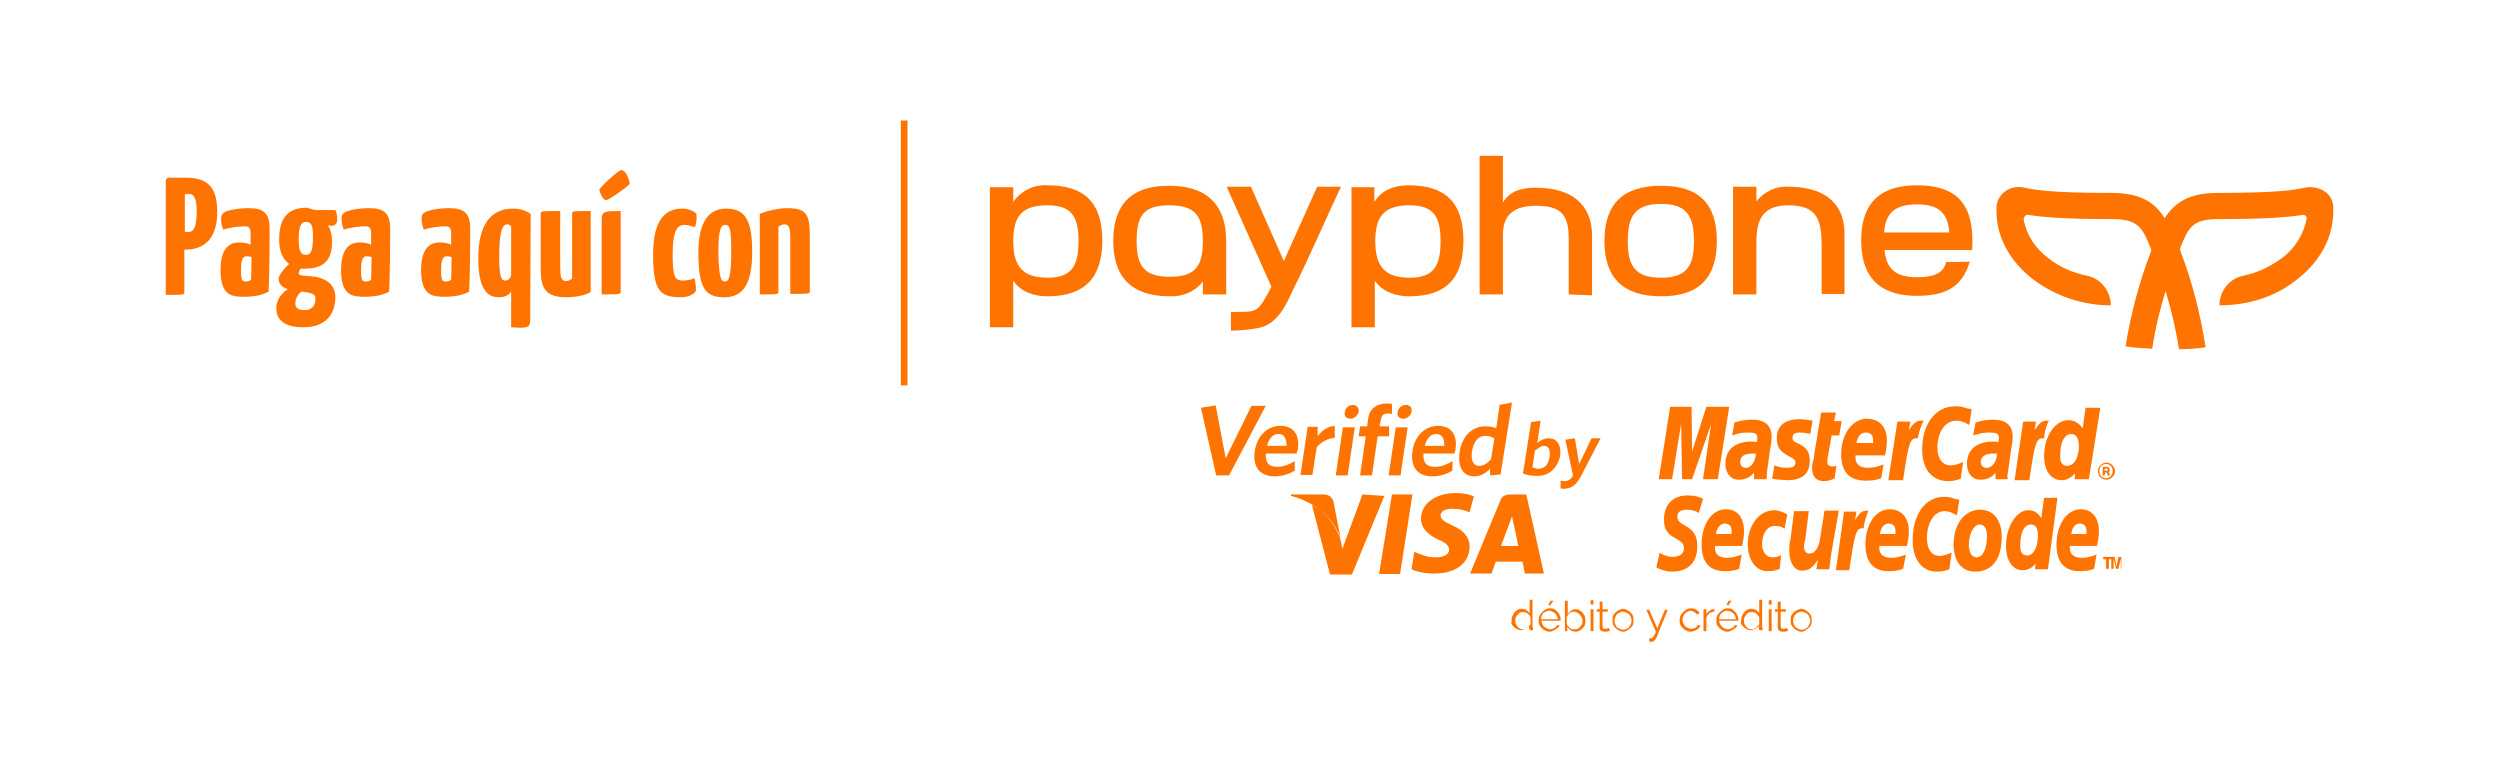 <?xml version="1.0" encoding="utf-8"?>
<!-- Generator: Adobe Illustrator 24.0.0, SVG Export Plug-In . SVG Version: 6.00 Build 0)  -->
<svg version="1.1" id="Capa_1" xmlns="http://www.w3.org/2000/svg" xmlns:xlink="http://www.w3.org/1999/xlink" x="0px" y="0px"
	 viewBox="0 0 524.8 160" style="enable-background:new 0 0 524.8 160;" xml:space="preserve">
<style type="text/css">
	.st0{fill:#FF7300;}
	.st1{fill-rule:evenodd;clip-rule:evenodd;fill:#FF7300;}
</style>
<g>
	<g>
		<rect x="189.1" y="25.3" class="st0" width="1.4" height="55.6"/>
	</g>
	<g>
		<g>
			<g>
				<path class="st0" d="M426.6,58.5c4.7,3.6,10.5,5.6,16.5,5.6c0-3-2.1-5.6-4.9-6.2c-3-0.6-5.8-1.8-8.2-3.7c-2.7-2-4.6-4.8-5.2-8.2
					c0-0.4,0.3-0.7,0.6-0.9c0.1,0,0.1,0,0.3,0c2.5,0.4,7,0.9,17.8,0.9c5.3,0,6.3,1.8,8,6.2c0,0,0,0.1,0.1,0.4
					c-2.5,6.5-4.3,13.2-5.4,20.1c1.8,0.3,3.7,0.4,5.6,0.5c0.6-4.1,1.6-8.2,2.8-12.1c1.2,3.9,2.2,8.2,2.8,12.2c1.8,0,3.7-0.1,5.6-0.4
					c-1.1-7-2.8-13.8-5.4-20.5c0.1-0.3,0.1-0.4,0.1-0.4c1.7-4.3,2.6-6,7.9-6c10.9,0,15.4-0.5,17.9-0.9c0.4,0,0.6,0.3,0.7,0.5
					c0,0.1,0,0.1,0,0.3c-0.6,3.3-2.5,6.3-5.2,8.3c-2.5,1.8-5.2,3.1-8.2,3.7c-2.8,0.6-4.9,3.2-4.9,6.2c6,0,11.9-1.8,16.5-5.6
					c4.8-3.8,7.4-8.8,7.4-14.2v-0.7c0-0.3,0-0.6-0.1-0.9c-0.5-2.5-3.2-3.8-5.9-3.3c-1.7,0.4-5.2,1.1-18.3,1.1
					c-6.2,0-9.1,2.2-11.1,5.3c-2-3.2-4.9-5.3-11.1-5.3c-13.1,0-16.5-0.7-18.3-1.1c-2.5-0.6-5.1,0.7-5.8,3.3
					c-0.1,0.3-0.1,0.6-0.1,0.9v0.7C419.1,49.7,421.8,54.7,426.6,58.5z"/>
				<path class="st0" d="M219.9,62.2c-3,0-5.7-1-7.2-3.3v9.8h-4.9V39.3h4.9v3.1c1.6-2.3,4.3-3.7,7.2-3.5c7.8,0,11.5,3.7,11.5,11.6
					S227.6,62.2,219.9,62.2z M212.7,50.6c0,5.2,1.9,7.7,7.2,7.7c5.1,0,6.5-2.5,6.5-7.7s-1.5-7.5-6.5-7.5
					C214.4,43.1,212.7,45.5,212.7,50.6z"/>
				<path class="st0" d="M257.4,61.8h-4.9v-2.7c-1.6,2.1-4.2,3.2-6.9,3.1c-9.1,0-11.9-5.1-11.9-11.6c0-6.3,2.5-11.6,11.7-11.6
					s12,5.3,12,11.6L257.4,61.8L257.4,61.8z M238.6,50.6c0,5.4,1.7,7.5,7,7.5s6.9-2.2,6.9-7.5s-1.6-7.5-7-7.5
					C240.1,43.1,238.6,45.2,238.6,50.6z"/>
				<path class="st0" d="M281.5,39.2c-3,6.3-6.5,14.5-10.1,21.7c-1.5,3.3-3.2,7-7,7.9c-2,0.4-4.1,0.6-6,0.6v-3.9
					c2.7-0.1,4.1,0.1,5.2-0.5c1.1-0.6,2.1-2.5,3.3-4.8l-9.4-21h5.1l6.9,15.6l7-15.6C276.4,39.2,281.5,39.2,281.5,39.2z"/>
				<path class="st0" d="M295.8,62.2c-2.8,0-5.7-1-7.2-3.3v9.8h-4.9V39.3h4.8v3.1c1.6-2.6,4.3-3.5,7.2-3.5c7.8,0,11.5,3.7,11.5,11.6
					S303.6,62.2,295.8,62.2z M288.7,50.6c0,5.2,1.9,7.7,7.2,7.7c5.1,0,6.5-2.5,6.5-7.7s-1.5-7.5-6.5-7.5
					C290.5,43.1,288.7,45.5,288.7,50.6z"/>
				<path class="st0" d="M329.3,61.8V49.5c-0.1-4.9-2.2-6.3-6.9-6.3c-4.2,0-6.9,1.6-6.9,6v12.6h-4.9V32.7h4.9v9.8
					c1.5-2.5,4.1-3.1,6.8-3.1c9.3,0,11.9,5.1,11.9,10V62L329.3,61.8L329.3,61.8z"/>
				<path class="st0" d="M348.7,62.2c-7.8,0-11.9-3.7-11.9-11.6s4-11.6,11.9-11.6s11.7,3.7,11.7,11.6S356.5,62.2,348.7,62.2z
					 M348.7,42.8c-5.4,0-7,2.5-7,7.8s1.6,7.7,7,7.7c5.4,0,6.9-2.5,6.9-7.7S354.1,42.8,348.7,42.8z"/>
				<path class="st0" d="M382.4,61.8c0-3,0-6.8,0-9.8c0-5.4-0.6-8.9-6.9-8.9c-5.3,0-6.8,2.7-6.8,7.8v10.9h-4.9V39.2h4.9v3.1
					c1.6-2.1,4.2-3.3,6.8-3.1c6.5,0,11.7,2.7,11.7,9.9v12.6h-4.8L382.4,61.8C382.4,61.8,382.4,61.8,382.4,61.8z"/>
				<path class="st0" d="M408.5,55L408.5,55c-0.4,2.3-2.6,3.2-6,3.2c-4.7,0-6.5-1.8-6.9-5.7H414c0.5-8.7-2.3-13.6-11.6-13.6
					s-11.7,5.4-11.7,11.6s2.5,11.6,11.7,11.6c6,0,9.5-1.8,11.1-7.2C413.5,55,408.5,55,408.5,55z M402.4,42.9c4.8,0,6.5,2,6.8,5.9
					h-13.7C395.8,44.9,397.6,42.9,402.4,42.9z"/>
			</g>
			<g>
				<g>
					<path class="st1" d="M440.4,98.9c0-1,0.9-1.8,1.8-1.8s1.8,0.9,1.8,1.8s-0.9,1.8-1.8,1.8C441.1,100.7,440.4,99.9,440.4,98.9z
						 M442.1,100.4c0.7,0,1.4-0.6,1.4-1.5s-0.6-1.5-1.4-1.5s-1.4,0.6-1.4,1.5C440.7,99.8,441.3,100.4,442.1,100.4z M441.8,99.8h-0.4
						V98h0.7c0.1,0,0.4,0,0.5,0.1s0.3,0.3,0.3,0.5s-0.1,0.4-0.3,0.5l0.4,0.7h-0.5l-0.3-0.6h-0.3L441.8,99.8L441.8,99.8z M441.8,98.8
						h0.3c0.1,0,0.1,0,0.3,0c0,0,0.1-0.1,0.1-0.3c0,0,0-0.1-0.1-0.1c0,0-0.1,0-0.3,0h-0.3V98.8z"/>
					<path class="st1" d="M413.9,85.9l-0.5,3.3c-1.1-0.6-1.8-0.9-2.7-0.9c-2.3,0-4,2.3-4,5.7c0,2.3,1.1,3.7,2.8,3.7
						c0.7,0,1.6-0.3,2.6-0.7l-0.5,3.5c-1.1,0.4-1.8,0.5-2.7,0.5c-3.3,0-5.4-2.5-5.4-6.6c0-5.4,2.8-9.1,6.9-9.1c0.5,0,1,0,1.4,0.1
						l1.4,0.4C413.5,85.8,413.7,85.8,413.9,85.9z"/>
					<path class="st1" d="M403.7,88.3c-0.1,0-0.3,0-0.4,0c-1,0-1.6,0.5-2.6,2l0.3-1.8h-2.7l-1.9,12.3h3.1c1.1-7.5,1.4-8.8,2.8-8.8
						c0.1,0,0.1,0,0.3,0c0.3-1.5,0.6-2.6,1.2-3.6L403.7,88.3L403.7,88.3z"/>
					<path class="st1" d="M385.1,100.5c-0.9,0.3-1.5,0.5-2.2,0.5c-1.6,0-2.5-0.9-2.5-2.7c0-0.4,0-0.7,0.1-1.1l0.3-1.2l0.1-1l1.4-8.4
						h3.1l-0.4,1.8h1.6l-0.5,3h-1.6l-0.9,5.1c0,0.3,0,0.4,0,0.5c0,0.6,0.4,0.9,1,0.9c0.4,0,0.6,0,0.9-0.1L385.1,100.5z"/>
					<path class="st1" d="M373,92.2c0,1.6,0.7,2.6,2.4,3.5c1.2,0.6,1.5,0.9,1.5,1.4c0,0.7-0.5,1.1-1.7,1.1c-0.9,0-1.7-0.1-2.7-0.5
						l-0.5,2.8h0.1l0.5,0.1c0.3,0,0.5,0.1,0.9,0.1c0.7,0,1.4,0.1,1.7,0.1c3.2,0,4.7-1.4,4.7-4.1c0-1.7-0.6-2.7-2.2-3.5
						c-1.4-0.6-1.4-0.7-1.4-1.4s0.5-1,1.5-1c0.6,0,1.4,0.1,2.2,0.3l0.5-2.8c-0.9-0.1-2-0.3-2.7-0.3C374.1,88,372.9,89.9,373,92.2z"
						/>
					<path class="st1" d="M438.5,100.6h-3l0.1-1.2c-0.9,0.9-1.7,1.4-2.8,1.4c-2.3,0-3.7-2-3.7-5.1c0-4.1,2.3-7.5,5.1-7.5
						c1.2,0,2.1,0.5,3,1.7l0.6-4.3h3.1L438.5,100.6z M433.9,97.8c1.5,0,2.5-1.7,2.5-4.2c0-1.6-0.6-2.5-1.6-2.5
						c-1.4,0-2.3,1.7-2.3,4.2C432.3,96.9,432.9,97.8,433.9,97.8z"/>
					<path class="st1" d="M394.9,100.4c-1,0.4-2.1,0.5-3.2,0.5c-3.5,0-5.2-1.8-5.2-5.6c0-4.2,2.4-7.4,5.4-7.4c2.6,0,4.2,1.7,4.2,4.6
						c0,0.9-0.1,1.8-0.4,3.1h-6.2c0,0.3,0,0.3,0,0.4c0,1.5,0.9,2.2,2.7,2.2c1.1,0,2.1-0.3,3.2-0.7L394.9,100.4z M393.2,93
						c0-0.3,0-0.5,0-0.6c0-1-0.5-1.6-1.5-1.6s-1.7,0.7-2,2.2L393.2,93L393.2,93L393.2,93z"/>
					<path class="st1" d="M360.6,100.6h-3.1l1.7-11.6l-4,11.6h-2.1L352.9,89l-1.9,11.6h-2.8l2.4-15.2h4.5l0.1,9.4l3-9.4h4.8
						L360.6,100.6z"/>
					<path class="st1" d="M368.6,95.2c-0.4,0-0.5,0-0.7,0c-1.7,0-2.6,0.6-2.6,1.8c0,0.7,0.5,1.2,1.1,1.2
						C367.6,98.3,368.5,96.9,368.6,95.2z M370.8,100.6h-2.6v-1.4c-0.7,1-1.9,1.5-3.2,1.5c-1.7,0-2.8-1.4-2.8-3.3c0-3,2-4.7,5.4-4.7
						c0.4,0,0.9,0,1.2,0.1c0.1-0.5,0.1-0.6,0.1-0.9c0-0.9-0.5-1.1-2-1.1c-0.9,0-1.9,0.1-2.6,0.4l-0.4,0.1l-0.3,0.1l0.5-2.7
						c1.5-0.5,2.6-0.6,3.7-0.6c2.7,0,4.1,1.2,4.1,3.6c0,0.6,0,1-0.3,2.5l-0.6,4.3l-0.1,0.7v0.6v0.5L370.8,100.6z"/>
					<path class="st1" d="M419.2,95.2c-0.4,0-0.5,0-0.7,0c-1.7,0-2.7,0.6-2.7,1.8c0,0.7,0.5,1.2,1.1,1.2
						C418.2,98.3,419.2,96.9,419.2,95.2z M421.5,100.6h-2.6v-1.4c-0.7,1-1.8,1.5-3.2,1.5c-1.7,0-2.8-1.4-2.8-3.3c0-3,2-4.7,5.4-4.7
						c0.4,0,0.9,0,1.2,0.1c0.1-0.5,0.1-0.6,0.1-0.9c0-0.9-0.5-1.1-2-1.1c-0.9,0-1.8,0.1-2.6,0.4l-0.5,0.1l-0.3,0.1l0.5-2.7
						c1.5-0.5,2.6-0.6,3.7-0.6c2.7,0,4.1,1.2,4.1,3.6c0,0.6,0,1-0.3,2.5l-0.6,4.3l-0.1,0.7l-0.1,0.6v0.5L421.5,100.6z"/>
					<path class="st1" d="M430.1,88.3c-0.1,0-0.3,0-0.4,0c-1,0-1.6,0.5-2.6,2l0.3-1.8h-2.7l-1.8,12.3h3.1c1.1-7.5,1.4-8.8,2.8-8.8
						c0.1,0,0.1,0,0.3,0C429.2,90.4,429.6,89.3,430.1,88.3L430.1,88.3z"/>
					<path class="st1" d="M417.1,112.6c0,2.7-0.9,4.4-2.2,4.4c-1,0-1.6-1.1-1.6-2.7c0-2,0.9-4.2,2.3-4.2
						C416.8,110.1,417.1,111.4,417.1,112.6z M420.2,112.6c0-3.1-1.5-5.6-4.5-5.6c-3.3,0-5.6,3-5.6,7.3c0,3.1,1.4,5.7,4.5,5.7
						C417.9,120,420.2,117.8,420.2,112.6z"/>
					<path class="st1" d="M411.3,104.9l-0.5,3.3c-1-0.6-1.7-0.9-2.6-0.9c-2.1,0-3.7,2.3-3.7,5.7c0,2.3,1,3.7,2.7,3.7
						c0.7,0,1.5-0.3,2.5-0.7l-0.5,3.5c-1,0.4-1.7,0.5-2.6,0.5c-3.1,0-5.1-2.5-5.1-6.6c0-5.4,2.7-9.1,6.5-9.1c0.5,0,0.9,0,1.4,0.1
						l1.2,0.4C411,104.8,411.1,104.8,411.3,104.9z"/>
					<path class="st1" d="M392.2,107.2c-0.1,0-0.3,0-0.4,0c-0.9,0-1.5,0.5-2.4,2l0.3-1.8h-2.6l-1.7,12.3h2.8
						c1.1-7.5,1.4-8.8,2.7-8.8c0.1,0,0.1,0,0.3,0C391.4,109.4,391.8,108.3,392.2,107.2L392.2,107.2z"/>
					<path class="st1" d="M429.9,119.5h-2.7l0.1-1.2c-0.7,0.9-1.6,1.4-2.7,1.4c-2.1,0-3.5-2-3.5-5.1c0-4.1,2.2-7.5,4.7-7.5
						c1.1,0,2,0.5,2.7,1.7l0.6-4.3h2.8L429.9,119.5z M425.5,116.6c1.4,0,2.3-1.7,2.3-4.2c0-1.6-0.5-2.3-1.5-2.3
						c-1.4,0-2.2,1.7-2.2,4.2C424,115.8,424.5,116.6,425.5,116.6z"/>
					<path class="st1" d="M365.1,119.4c-1,0.4-1.9,0.5-3,0.5c-3.2,0-4.9-1.8-4.9-5.6c0-4.2,2.1-7.4,5.1-7.4c2.4,0,3.8,1.7,3.8,4.6
						c0,0.9-0.1,1.8-0.4,3.1h-5.7c0,0.3,0,0.3,0,0.4c0,1.4,0.9,2.1,2.6,2.1c1,0,2-0.3,3-0.7L365.1,119.4z M363.5,112.1
						c0-0.3,0-0.5,0-0.6c0-1-0.5-1.6-1.4-1.6s-1.6,0.7-1.9,2.2L363.5,112.1L363.5,112.1z"/>
					<path class="st1" d="M399.5,119.4c-1,0.4-1.9,0.5-3,0.5c-3.2,0-4.9-1.8-4.9-5.6c0-4.2,2.1-7.4,5.1-7.4c2.4,0,4,1.7,4,4.6
						c0,0.9-0.1,1.8-0.4,3.1h-5.8c0,0.3,0,0.3,0,0.4c0,1.4,0.9,2.1,2.6,2.1c1,0,2-0.3,3-0.7L399.5,119.4z M397.9,112.1
						c0-0.3,0-0.5,0-0.6c0-1-0.5-1.6-1.4-1.6s-1.6,0.7-1.9,2.2L397.9,112.1L397.9,112.1z"/>
					<path class="st1" d="M439.6,119.4c-1,0.4-2,0.5-3,0.5c-3.2,0-4.9-1.8-4.9-5.6c0-4.2,2.2-7.4,5.1-7.4c2.3,0,3.8,1.7,3.8,4.6
						c0,0.9-0.1,1.8-0.4,3.1h-5.7c0,0.3,0,0.3,0,0.4c0,1.4,0.9,2.1,2.6,2.1c1,0,2-0.3,3-0.7L439.6,119.4z M438,112.1
						c0-0.3,0-0.5,0-0.6c0-1-0.5-1.6-1.4-1.6c-0.9,0-1.6,0.7-1.8,2.2L438,112.1L438,112.1L438,112.1z"/>
					<path class="st1" d="M356.6,107.7c-0.5-0.4-1.4-0.7-2.4-0.7c-1.2,0-2.1,0.3-2.1,1.5c0,2.2,4.2,1.4,4.2,6.1
						c0,4.2-2.7,5.4-5.3,5.4c-1.1,0-2.5-0.4-3.3-0.9l0.7-3.1c0.6,0.5,1.7,0.9,2.7,0.9c0.9,0,2.4-0.3,2.4-1.8c0-2.5-4.2-1.6-4.2-5.9
						c0-3.9,2.5-5.2,4.9-5.2c1.4,0,2.6,0.3,3.3,0.7L356.6,107.7z"/>
					<path class="st1" d="M373.6,119.4c-0.6,0.3-1.4,0.5-2.6,0.5c-2.5,0-4.1-2.5-4.1-5.6c0-4.1,2.4-7.2,5.6-7.2
						c0.7,0,1.9,0.4,2.7,0.9l-0.6,3c-0.6-0.5-1.4-0.6-2-0.6c-1.5,0-2.7,1.4-2.7,3.9c0,1.5,0.9,2.7,2.1,2.7c0.7,0,1.4-0.1,1.9-0.5
						L373.6,119.4z"/>
					<path class="st1" d="M384.4,116.3c-0.1,1-0.3,2.1-0.4,3.2h-2.7l0.3-2l0,0c-0.9,1.4-1.7,2.3-3.3,2.3c-1.7,0-2.7-1.8-2.7-4.2
						c0-0.9,0-1.4,0.3-2.6l0.7-5.7h3.1l-0.7,5.7c-0.1,0.6-0.3,1.2-0.3,1.8c0,0.7,0.4,1.5,1.2,1.4c1.2,0,2-1.5,2.2-3.3l0.9-5.7h3
						L384.4,116.3z"/>
					<path class="st1" d="M442.6,119.4h-0.5v-2h-0.6v-0.5h1.8v0.5h-0.6v2H442.6z"/>
					<path class="st1" d="M445.7,119.4h-0.5v-2.1l-0.5,2.1h-0.5l-0.5-2.1v2.1h-0.5v-2.5h0.7l0.4,2l0,0l0.4-2h0.6v2.5H445.7z"/>
				</g>
				<g>
					<path class="st0" d="M286,103.8l-4.2,11.4l-0.5-2.3c-1.1-2.8-3.3-5.8-5.9-6.9l3.8,14.6h4.6l6.8-16.5L286,103.8L286,103.8z"/>
					<path class="st0" d="M289.5,120.5l2.7-16.7h4.3l-2.6,16.7H289.5z"/>
					<path class="st0" d="M309.4,104.2c-0.9-0.4-2.2-0.7-3.8-0.7c-4.2,0-7.3,2.2-7.3,5.4c0,2.3,2.1,3.7,3.7,4.4
						c1.7,0.7,2.2,1.4,2.2,2.1c0,1.1-1.4,1.6-2.6,1.6c-1.7,0-2.6-0.3-4.1-0.9l-0.6-0.3l-0.6,3.7c1,0.5,2.8,0.9,4.8,0.9
						c4.5,0,7.4-2.2,7.4-5.7c0-1.8-1.1-3.3-3.6-4.4c-1.5-0.7-2.5-1.2-2.5-2.1c0-0.7,0.7-1.4,2.5-1.4c1.4,0,2.5,0.3,3.2,0.6l0.4,0.1
						L309.4,104.2z"/>
					<path class="st0" d="M320.4,103.8h-3.3c-1,0-1.9,0.3-2.2,1.4l-6.3,15.2h4.5c0,0,0.7-2,0.9-2.5c0.5,0,4.8,0,5.6,0
						c0.1,0.6,0.5,2.5,0.5,2.5h4L320.4,103.8z M315.1,114.6c0.4-1,1.7-4.6,1.7-4.6s0.4-1,0.6-1.6l0.3,1.4c0,0,0.9,3.9,1,4.8
						C318.1,114.6,316,114.6,315.1,114.6z"/>
					<path class="st0" d="M277.9,103.8H271v0.3c5.4,1.4,8.9,4.8,10.4,8.8l-1.5-7.7C279.5,104.2,278.8,103.8,277.9,103.8z"/>
					<path class="st0" d="M258,99.8h-2.7l-3.2-14.2l3.1-0.5l2.1,11.1l5.4-11h3L258,99.8z"/>
					<path class="st0" d="M272.2,95.2h-6.5c-0.1,2,0.7,2.8,2.4,2.8c1.4,0,2.5-0.5,3.7-1.2v2c-1.2,0.7-2.6,1.2-4.2,1.2
						c-2.8,0-4.7-1.6-4.2-5.3c0.5-3.3,2.7-5.3,5.4-5.3c3.1,0,4.1,2.3,3.6,5.2C272.2,94.8,272.2,95.1,272.2,95.2z M268.4,91.1
						c-1,0-2,0.7-2.4,2.5h4.1C270,92,269.6,91.1,268.4,91.1z"/>
					<path class="st0" d="M276.4,93.9l-0.9,5.8h-2.5l1.5-10.1h2.1v2c0.9-1.2,2-2.1,3.6-2.2v2.5C278.8,92,277.3,92.8,276.4,93.9z"/>
					<path class="st0" d="M280.4,99.8l1.5-10.1h2.5l-1.5,10.1H280.4z M283.5,87.9c-0.9,0-1.4-0.6-1.2-1.4c0.1-0.9,0.9-1.5,1.7-1.5
						c0.7,0,1.4,0.6,1.2,1.5C285,87.3,284.2,87.9,283.5,87.9z"/>
					<path class="st0" d="M291.4,86.8c-0.9,0-1.4,0.4-1.5,1.2l-0.3,1.5h2v2.1h-2.4l-1.2,8.2h-2.5l1.2-8.2h-1.5l0.3-2.1h1.5l0.2-1.7
						c0.4-2.2,1.9-3.1,4-3.1c0.5,0,0.7,0,1,0.1v2.1C292.2,86.9,291.9,86.8,291.4,86.8z"/>
					<path class="st0" d="M291.5,99.8l1.5-10.1h2.5L294,99.8H291.5z M294.6,87.9c-0.9,0-1.4-0.6-1.2-1.4c0.1-0.9,0.9-1.5,1.7-1.5
						c0.9,0,1.4,0.6,1.2,1.5C296.1,87.3,295.3,87.9,294.6,87.9z"/>
					<path class="st0" d="M305.3,95.2h-6.5c-0.1,2,0.7,2.8,2.4,2.8c1.4,0,2.5-0.5,3.7-1.2v2c-1.2,0.7-2.6,1.2-4.2,1.2
						c-2.8,0-4.7-1.6-4.2-5.3c0.5-3.3,2.7-5.3,5.4-5.3c3.1,0,4.1,2.3,3.6,5.2C305.5,94.8,305.3,95.1,305.3,95.2z M301.5,91.1
						c-1,0-2,0.7-2.4,2.5h4.1C303.2,92,302.7,91.1,301.5,91.1z"/>
					<path class="st0" d="M312.8,99.8v-1.4c-0.9,0.9-2,1.6-3.3,1.6c-2.1,0-3.6-1.6-3.1-5.1c0.6-3.8,3-5.4,5.3-5.4
						c1,0,1.7,0.1,2.4,0.4l0.7-4.9l2.6-0.5L315,99.6L312.8,99.8L312.8,99.8z M313.7,92c-0.6-0.3-1.1-0.5-1.9-0.5
						c-1.4,0-2.5,1.1-2.8,3.3c-0.3,2,0.4,3,1.5,3c0.9,0,1.7-0.5,2.5-1.4L313.7,92z"/>
					<path class="st0" d="M322.8,99.9c-1.2,0-2.1-0.1-3.1-0.5l1.7-10.8l2-0.3l-0.7,4.7c0.6-0.5,1.4-1,2.4-1c1.6,0,2.7,1.2,2.4,3.8
						C326.8,98.5,325,99.9,322.8,99.9z M324.1,93.6c-0.6,0-1.2,0.5-1.9,1l-0.5,3.5c0.4,0.1,0.6,0.3,1.2,0.3c1.2,0,2.1-0.7,2.4-2.5
						C325.5,94.3,325,93.6,324.1,93.6z"/>
					<path class="st0" d="M331.8,100.1c-1,1.8-2,2.5-3.5,2.5c-0.4,0-0.5,0-0.7-0.1v-1.6c0.3,0,0.5,0.1,0.9,0.1
						c0.6,0,1.1-0.3,1.4-0.7l0.3-0.5l-1.6-7.5l2-0.3l0.9,5.4l2.6-5.4h1.9L331.8,100.1z"/>
				</g>
			</g>
		</g>
		<g>
			<path class="st0" d="M317.3,130.3c0-0.5,0.1-0.9,0.3-1.2c0.1-0.4,0.4-0.6,0.7-0.9c0.4-0.3,0.7-0.4,1.1-0.4s0.7,0.1,1,0.2
				c0.3,0.3,0.5,0.5,0.7,0.7v-2.8h0.6v5.7c0,0.1,0,0.1,0,0.1s0.1,0,0.1,0.1v0.5c-0.1,0-0.3,0-0.3,0c-0.1,0-0.3,0-0.4-0.1
				s-0.1-0.3-0.1-0.4v-0.5c-0.1,0.3-0.4,0.5-0.7,0.7c-0.4,0.1-0.6,0.3-1,0.3s-0.6-0.1-0.9-0.3c-0.3-0.1-0.5-0.3-0.7-0.5
				c-0.3-0.3-0.4-0.5-0.5-0.7C317.4,130.9,317.3,130.5,317.3,130.3z M321.3,131v-1.4c-0.1-0.3-0.3-0.4-0.4-0.6
				c-0.1-0.1-0.4-0.4-0.6-0.4c-0.3-0.1-0.4-0.1-0.6-0.1s-0.5,0-0.6,0.1c-0.3,0.1-0.4,0.3-0.5,0.4s-0.3,0.4-0.4,0.6s-0.1,0.5-0.1,0.7
				s0,0.5,0.1,0.7s0.3,0.4,0.4,0.6c0.1,0.1,0.4,0.3,0.5,0.4c0.3,0.1,0.4,0.1,0.6,0.1c0.1,0,0.4,0,0.5-0.1c0.1,0,0.4-0.1,0.5-0.3
				s0.3-0.3,0.4-0.4C321.2,131.3,321.2,131.1,321.3,131z"/>
			<path class="st0" d="M325.2,132.6c-0.4,0-0.6-0.1-0.9-0.3c-0.3-0.1-0.5-0.3-0.7-0.5c-0.3-0.3-0.4-0.5-0.5-0.7s-0.1-0.6-0.1-0.9
				c0-0.4,0.1-0.9,0.3-1.2c0.3-0.4,0.5-0.6,0.9-0.9c0.4-0.3,0.7-0.4,1.2-0.4s0.9,0.1,1.2,0.4s0.6,0.5,0.7,0.9
				c0.3,0.4,0.3,0.7,0.3,1.1v0.1v0.1h-4c0,0.4,0.1,0.6,0.3,0.9c0.1,0.3,0.4,0.5,0.6,0.6c0.3,0.1,0.5,0.3,0.9,0.3
				c0.3,0,0.6-0.1,0.9-0.3c0.3-0.1,0.5-0.4,0.6-0.6l0.5,0.1c-0.1,0.3-0.3,0.4-0.5,0.6c-0.3,0.1-0.4,0.4-0.7,0.4
				C325.7,132.6,325.5,132.6,325.2,132.6z M323.5,130h3.5c0-0.4-0.1-0.6-0.3-0.9c-0.1-0.3-0.4-0.5-0.6-0.6c-0.3-0.1-0.5-0.3-0.9-0.3
				c-0.3,0-0.6,0.1-0.9,0.3c-0.3,0.1-0.5,0.4-0.6,0.6C323.6,129.4,323.5,129.6,323.5,130z M325.4,127.1l-0.4-0.1l0.5-0.9h0.6
				L325.4,127.1z"/>
			<path class="st0" d="M330.7,132.6c-0.4,0-0.7-0.1-1-0.3c-0.3-0.3-0.5-0.4-0.7-0.7v0.9h-0.5v-6.4h0.6v2.8c0.3-0.4,0.5-0.6,0.7-0.7
				c0.3-0.3,0.6-0.3,1-0.3s0.6,0.1,0.9,0.3c0.3,0.1,0.5,0.4,0.6,0.5c0.1,0.3,0.4,0.5,0.4,0.7c0.1,0.3,0.1,0.6,0.1,0.9
				c0,0.4,0,0.6-0.1,0.9c-0.1,0.3-0.3,0.5-0.5,0.7c-0.3,0.3-0.4,0.4-0.7,0.5C331.3,132.6,330.9,132.6,330.7,132.6z M330.5,132.1
				c0.3,0,0.5,0,0.7-0.1s0.4-0.3,0.5-0.4s0.3-0.4,0.4-0.6s0.1-0.5,0.1-0.7c0-0.4-0.1-0.6-0.3-0.9s-0.4-0.5-0.6-0.7
				c-0.3-0.1-0.5-0.3-0.9-0.3c-0.3,0-0.5,0-0.6,0.1c-0.3,0.1-0.4,0.3-0.5,0.4s-0.3,0.4-0.4,0.6v1.5c0,0.1,0.1,0.3,0.3,0.5
				c0.1,0.1,0.3,0.3,0.4,0.4s0.3,0.1,0.5,0.3C330.2,132,330.3,132.1,330.5,132.1z"/>
			<path class="st0" d="M333.9,126.9v-0.9h0.6v0.9H333.9z M333.9,132.5v-4.6h0.6v4.6H333.9z"/>
			<path class="st0" d="M338,132.4c0,0-0.1,0-0.3,0.1c-0.1,0-0.3,0.1-0.4,0.1s-0.3,0-0.5,0c-0.1,0-0.4,0-0.5-0.1s-0.3-0.1-0.4-0.3
				c-0.1-0.1-0.1-0.3-0.1-0.5v-3.3h-0.6v-0.5h0.6v-1.6h0.6v1.6h1.1v0.5h-1.1v3.1c0,0.1,0.1,0.3,0.1,0.4c0.1,0.1,0.3,0.1,0.4,0.1
				s0.4,0,0.5-0.1c0.1,0,0.3-0.1,0.3-0.1L338,132.4z"/>
			<path class="st0" d="M340.7,132.6c-0.4,0-0.6-0.1-0.9-0.3c-0.3-0.1-0.5-0.3-0.7-0.5c-0.3-0.3-0.4-0.5-0.5-0.7s-0.1-0.6-0.1-0.9
				c0-0.4,0-0.6,0.1-0.9s0.3-0.5,0.5-0.7c0.3-0.3,0.5-0.4,0.7-0.5c0.3-0.1,0.6-0.3,0.9-0.3c0.3,0,0.6,0.1,0.9,0.3
				c0.3,0.1,0.5,0.3,0.7,0.5c0.3,0.3,0.4,0.5,0.5,0.7s0.1,0.6,0.1,0.9c0,0.4,0,0.6-0.1,0.9c-0.1,0.3-0.3,0.5-0.5,0.7
				s-0.5,0.4-0.7,0.5C341.3,132.6,340.9,132.6,340.7,132.6z M338.9,130.3c0,0.4,0.1,0.6,0.3,1c0.1,0.3,0.4,0.5,0.6,0.6
				c0.3,0.1,0.5,0.3,0.9,0.3c0.3,0,0.6-0.1,0.9-0.3c0.3-0.1,0.5-0.4,0.6-0.6s0.3-0.6,0.3-1c0-0.4-0.1-0.6-0.3-1
				c-0.1-0.3-0.4-0.5-0.6-0.6c-0.3-0.1-0.5-0.3-0.9-0.3c-0.3,0-0.6,0.1-0.9,0.3c-0.3,0.1-0.5,0.4-0.6,0.6
				C339.1,129.6,338.9,129.9,338.9,130.3z"/>
			<path class="st0" d="M346.2,134c0.1,0,0.1,0,0.3,0s0.1,0,0.1,0c0.1,0,0.1,0,0.3-0.1c0.1-0.1,0.1-0.3,0.3-0.4
				c0.1-0.3,0.3-0.5,0.4-0.9l-2-4.6h0.6l1.7,3.9l1.6-3.9h0.6l-2.4,5.9c0,0.1-0.1,0.3-0.3,0.4c-0.1,0.1-0.1,0.1-0.3,0.3
				s-0.3,0.1-0.5,0.1h-0.1c0,0-0.1,0-0.3,0L346.2,134L346.2,134z"/>
			<path class="st0" d="M354.8,132.6c-0.4,0-0.6-0.1-0.9-0.3c-0.3-0.1-0.5-0.3-0.7-0.5c-0.3-0.3-0.4-0.5-0.5-0.7s-0.1-0.6-0.1-0.9
				c0-0.5,0.1-0.9,0.3-1.2c0.3-0.4,0.5-0.6,0.9-0.9c0.4-0.3,0.7-0.4,1.2-0.4c0.4,0,0.9,0.1,1.1,0.3c0.4,0.3,0.6,0.5,0.7,0.7
				l-0.6,0.3c-0.1-0.3-0.4-0.4-0.5-0.5c-0.3-0.1-0.5-0.3-0.7-0.3s-0.6,0.1-0.9,0.3c-0.3,0.1-0.5,0.4-0.6,0.6s-0.3,0.6-0.3,1
				s0.1,0.6,0.3,1c0.1,0.3,0.4,0.5,0.6,0.6c0.3,0.1,0.5,0.3,0.9,0.3c0.3,0,0.4,0,0.6-0.1s0.4-0.1,0.5-0.3c0.1-0.1,0.3-0.3,0.3-0.4
				l0.6,0.1c-0.1,0.3-0.3,0.4-0.4,0.6c-0.3,0.1-0.4,0.4-0.6,0.4C355.4,132.6,355,132.6,354.8,132.6z"/>
			<path class="st0" d="M359.9,128.4c-0.4,0-0.7,0.1-1.1,0.4c-0.3,0.3-0.5,0.5-0.6,0.9v2.8h-0.6v-4.6h0.6v1.1
				c0.1-0.4,0.4-0.6,0.6-0.7c0.3-0.3,0.5-0.4,0.9-0.4h0.1h0.1L359.9,128.4L359.9,128.4z"/>
			<path class="st0" d="M362.5,132.6c-0.4,0-0.6-0.1-0.9-0.3c-0.3-0.1-0.5-0.3-0.7-0.5c-0.3-0.3-0.4-0.5-0.5-0.7s-0.1-0.6-0.1-0.9
				c0-0.4,0.1-0.9,0.3-1.2c0.3-0.4,0.5-0.6,0.9-0.9c0.4-0.3,0.7-0.4,1.2-0.4s0.9,0.1,1.2,0.4s0.6,0.5,0.7,0.9
				c0.3,0.4,0.3,0.7,0.3,1.1v0.1v0.1h-4c0,0.4,0.1,0.6,0.3,0.9s0.4,0.5,0.6,0.6c0.3,0.1,0.5,0.3,0.9,0.3c0.3,0,0.6-0.1,0.9-0.3
				c0.3-0.1,0.5-0.4,0.6-0.6l0.5,0.1c-0.1,0.3-0.3,0.4-0.5,0.6c-0.3,0.1-0.4,0.4-0.7,0.4C363.2,132.6,362.9,132.6,362.5,132.6z
				 M360.9,130h3.5c0-0.4-0.1-0.6-0.3-0.9c-0.1-0.3-0.4-0.5-0.6-0.6c-0.3-0.1-0.5-0.3-0.9-0.3c-0.3,0-0.6,0.1-0.9,0.3
				c-0.3,0.1-0.5,0.4-0.6,0.6C360.9,129.4,360.9,129.6,360.9,130z M362.8,127.1l-0.4-0.1l0.5-0.9h0.6L362.8,127.1z"/>
			<path class="st0" d="M365.5,130.3c0-0.5,0.1-0.9,0.3-1.2c0.1-0.4,0.4-0.6,0.7-0.9c0.4-0.3,0.7-0.4,1.1-0.4s0.7,0.1,1,0.2
				c0.3,0.3,0.5,0.5,0.7,0.7v-2.8h0.6v5.7c0,0.1,0,0.1,0,0.1s0.1,0,0.1,0.1v0.5c-0.1,0-0.3,0-0.3,0c-0.1,0-0.3,0-0.4-0.1
				s-0.1-0.3-0.1-0.4v-0.5c-0.1,0.3-0.4,0.5-0.7,0.7c-0.4,0.1-0.6,0.3-1,0.3s-0.6-0.1-0.9-0.3c-0.3-0.1-0.5-0.3-0.7-0.5
				c-0.3-0.3-0.4-0.5-0.5-0.7C365.5,130.9,365.5,130.5,365.5,130.3z M369.3,131v-1.4c-0.1-0.3-0.3-0.4-0.4-0.6
				c-0.1-0.1-0.4-0.4-0.6-0.4c-0.3-0.1-0.4-0.1-0.6-0.1s-0.5,0-0.6,0.1c-0.3,0.1-0.4,0.3-0.5,0.4s-0.3,0.4-0.4,0.6s-0.1,0.5-0.1,0.7
				s0,0.5,0.1,0.7s0.3,0.4,0.4,0.6c0.1,0.1,0.4,0.3,0.5,0.4c0.3,0.1,0.4,0.1,0.6,0.1c0.1,0,0.4,0,0.5-0.1s0.4-0.1,0.5-0.3
				s0.3-0.3,0.4-0.4C369.2,131.3,369.3,131.1,369.3,131z"/>
			<path class="st0" d="M371.3,126.9v-0.9h0.6v0.9H371.3z M371.3,132.5v-4.6h0.6v4.6H371.3z"/>
			<path class="st0" d="M375.4,132.4c0,0-0.1,0-0.3,0.1c-0.1,0-0.3,0.1-0.4,0.1s-0.3,0-0.5,0c-0.1,0-0.4,0-0.5-0.1s-0.3-0.1-0.4-0.3
				c-0.1-0.1-0.1-0.3-0.1-0.5v-3.3h-0.6v-0.5h0.6v-1.6h0.6v1.6h1.1v0.5h-1.1v3.1c0,0.1,0.1,0.3,0.1,0.4c0.1,0.1,0.3,0.1,0.4,0.1
				s0.4,0,0.5-0.1c0.1,0,0.3-0.1,0.3-0.1L375.4,132.4z"/>
			<path class="st0" d="M378.1,132.6c-0.4,0-0.6-0.1-0.9-0.3c-0.3-0.1-0.5-0.3-0.7-0.5c-0.3-0.3-0.4-0.5-0.5-0.7s-0.1-0.6-0.1-0.9
				c0-0.4,0-0.6,0.1-0.9s0.3-0.5,0.5-0.7c0.3-0.3,0.5-0.4,0.7-0.5c0.3-0.1,0.6-0.3,0.9-0.3c0.3,0,0.6,0.1,0.9,0.3
				c0.3,0.1,0.5,0.3,0.7,0.5c0.3,0.3,0.4,0.5,0.5,0.7s0.1,0.6,0.1,0.9c0,0.4,0,0.6-0.1,0.9c-0.1,0.3-0.3,0.5-0.5,0.7
				s-0.5,0.4-0.7,0.5C378.7,132.6,378.3,132.6,378.1,132.6z M376.4,130.3c0,0.4,0.1,0.6,0.3,1c0.1,0.3,0.4,0.5,0.6,0.6
				c0.3,0.1,0.5,0.3,0.9,0.3c0.3,0,0.6-0.1,0.9-0.3c0.3-0.1,0.5-0.4,0.6-0.6s0.3-0.6,0.3-1c0-0.4-0.1-0.6-0.3-1
				c-0.1-0.3-0.4-0.5-0.6-0.6c-0.3-0.1-0.5-0.3-0.9-0.3c-0.3,0-0.6,0.1-0.9,0.3c-0.3,0.1-0.5,0.4-0.6,0.6
				C376.5,129.6,376.4,129.9,376.4,130.3z"/>
		</g>
	</g>
	<g>
		<g>
			<path class="st0" d="M34.8,38c0,0,0-0.7,0.7-0.7h3.3c4.4,0,6.8,1.5,6.8,7.2c0,6.3-3.4,7.9-6.7,7.9h-0.2v8.8
				c0,0.7,0.1,0.7-3.9,0.7L34.8,38z M39.7,40.7c-0.6,0-0.9,0.1-0.9,0.1l0,7.8c0,0,0.2,0.1,0.7,0.1c1.1,0,1.8-0.8,1.8-4.7
				C41.2,41.8,40.8,40.7,39.7,40.7z"/>
			<path class="st0" d="M46.9,44.7c0.4-0.4,2.5-1,5.3-1c3.2,0,4.4,1.1,4.4,4.3v1.8c0,6-0.2,11.4-0.2,11.4c-1.2,0.7-2.9,1.1-5.1,1.1
				c-2.6,0-5-0.2-5-5.6c0-4.8,2-5.8,3.9-5.8c0.7,0,1.8,0.1,2.4,0.5v-2.6c0-0.9-0.4-1.3-1.2-1.3c-1.3,0-3.4,0.3-4.5,0.7
				c-0.5-0.8-0.5-2.2-0.5-2.5C46.5,45.3,46.6,45,46.9,44.7z M51.8,53.8c-0.8,0-1.2,0.6-1.2,2.8c0,2.3,0.2,2.5,1.1,2.5
				c0.2,0,0.8-0.1,1-0.4c0,0,0.1-2.2,0.1-4.7C52.5,53.8,52.1,53.8,51.8,53.8z"/>
			<path class="st0" d="M66.2,44.1h4.2c0.2,0.4,0.4,1.1,0.4,1.9c0,1-0.5,1.4-1.2,1.4c-0.2,0-0.5,0-0.8-0.1c0.6,0.8,0.9,2,0.9,3.4
				c0,3.8-1.6,5.7-5.7,5.7c-0.4,0-0.6,0-0.9,0c-0.2,0.4-0.4,0.7-0.4,1c0,0.6,1.3,0.4,3.5,0.7c2.2,0.4,4.2,1.6,4.2,4.3
				c0,3.4-1.9,6.3-6.7,6.3c-4.8,0-5.7-2.2-5.7-4c0-1.6,0.9-3,2.4-4c-1.2-0.4-1.9-1.1-1.9-2.2c0-0.8,1.2-2.2,2.2-3.1
				c-1.5-1.1-2.1-2.9-2.1-5.1c0-5,2.2-6.7,5.9-6.7C65,43.8,65.6,43.9,66.2,44.1z M63.3,61.2c-0.8,0.6-1.3,1.5-1.3,2.5
				c0,0.9,0.5,1.4,2,1.4c1.7,0,2.2-1.3,2.2-2.1C66.3,61.9,66,61.5,63.3,61.2z M62.7,50.1c0,2.5,0.4,3.4,1.5,3.4c1.1,0,1.5-0.8,1.5-4
				c0-2.2-0.4-2.9-1.4-2.9C63.3,46.5,62.7,47.3,62.7,50.1z"/>
			<path class="st0" d="M72.2,44.7c0.4-0.4,2.5-1,5.3-1c3.2,0,4.4,1.1,4.4,4.3v1.8c0,6-0.2,11.4-0.2,11.4c-1.2,0.7-2.9,1.1-5.1,1.1
				c-2.6,0-5-0.2-5-5.6c0-4.8,2-5.8,3.9-5.8c0.7,0,1.8,0.1,2.4,0.5v-2.6c0-0.9-0.4-1.3-1.2-1.3c-1.3,0-3.4,0.3-4.5,0.7
				c-0.5-0.8-0.5-2.2-0.5-2.5C71.7,45.3,71.9,45,72.2,44.7z M77,53.8c-0.8,0-1.2,0.6-1.2,2.8c0,2.3,0.2,2.5,1.1,2.5
				c0.2,0,0.8-0.1,1-0.4c0,0,0.1-2.2,0.1-4.7C77.7,53.8,77.3,53.8,77,53.8z"/>
			<path class="st0" d="M89,44.7c0.4-0.4,2.5-1,5.3-1c3.2,0,4.4,1.1,4.4,4.3v1.8c0,6-0.2,11.4-0.2,11.4c-1.2,0.7-2.9,1.1-5.1,1.1
				c-2.6,0-5-0.2-5-5.6c0-4.8,2-5.8,3.9-5.8c0.7,0,1.8,0.1,2.4,0.5v-2.6c0-0.9-0.4-1.3-1.2-1.3c-1.3,0-3.4,0.3-4.5,0.7
				c-0.5-0.8-0.5-2.2-0.5-2.5C88.5,45.3,88.6,45,89,44.7z M93.8,53.8c-0.8,0-1.2,0.6-1.2,2.8c0,2.3,0.2,2.5,1.1,2.5
				c0.2,0,0.8-0.1,1-0.4c0,0,0.1-2.2,0.1-4.7C94.5,53.8,94.1,53.8,93.8,53.8z"/>
			<path class="st0" d="M111.3,67.1c0,1.5-0.4,1.7-2.3,1.7c-0.6,0-1.2-0.1-1.7-0.1l0-7.5c-0.5,0.8-1.4,1.2-2.6,1.2
				c-2.2,0-4.3-1.4-4.3-8.1c0-8.3,3.5-10.5,7.3-10.5c1.6,0,2.6,0.4,3.7,1.1L111.3,67.1z M107.3,47.5c-0.2-0.2-0.4-0.4-0.8-0.4
				c-1.1,0-1.7,1.5-1.7,7c0,4.1,0.5,4.8,1.2,4.8c0.7,0,1.2-0.5,1.3-1.2V47.5z"/>
			<path class="st0" d="M124,61.3c-1.1,0.7-3.1,1.1-5.2,1.1c-4.7,0-5.3-2.4-5.3-6.2V45c0-0.7,0-0.7,4.1-0.7v11.9
				c0,1.8,0.2,2.8,1.2,2.8c0.5,0,0.9-0.2,1.3-0.5V45c0-0.7-0.1-0.7,3.9-0.7V61.3z"/>
			<path class="st0" d="M125.8,39.8c1.2-1.6,4.2-4.1,4.6-4.1c0.9,0,1.6,1.6,1.8,2.9c-0.9,1-4.5,3.4-4.9,3.4
				C126.3,42,125.8,39.8,125.8,39.8z M130.3,61.1c0,0.7,0,0.7-4,0.7V46c0-1.7,0.8-1.7,4-1.7V61.1z"/>
			<path class="st0" d="M145.9,47.7c-0.6-0.2-1.5-0.5-2.2-0.5c-1.3,0-2.5,0.8-2.5,6.2c0,4.8,0.5,5.5,2.2,5.5c0.7,0,1.8-0.2,2.4-0.5
				c0.2,0.9,0.3,1.8,0.3,2.4c0,0.9-1.6,1.6-3.1,1.6c-4.3,0-5.9-1.1-5.9-8.9c0-8.4,3.3-9.7,6.2-9.7c1.4,0,2.9,0.7,2.9,1.3
				C146.3,45.7,146.2,46.8,145.9,47.7z"/>
			<path class="st0" d="M152.4,43.8c3.8,0,5.5,2,5.5,9.1c0,6.8-2,9.5-5.8,9.5c-3.8,0-5.5-1.5-5.5-9.3
				C146.6,46.7,148.7,43.8,152.4,43.8z M152.2,59.1c0.7,0,1.3-0.7,1.3-6.1c0-5.1-0.3-5.8-1.3-5.8c-0.8,0-1.4,0.8-1.4,5.8
				C150.9,58.5,151.4,59.1,152.2,59.1z"/>
			<path class="st0" d="M159.5,44.9c1.1-0.5,3.7-1.2,5.8-1.2c4.2,0,4.7,1.5,4.7,6.2v11.1c0,0.7,0,0.7-4.1,0.7V49.9
				c0-1.8-0.2-2.8-1.2-2.8c-0.5,0-0.9,0.2-1.3,0.5v13.5c0,0.7,0.1,0.7-3.9,0.7V44.9z"/>
		</g>
	</g>
</g>
</svg>
